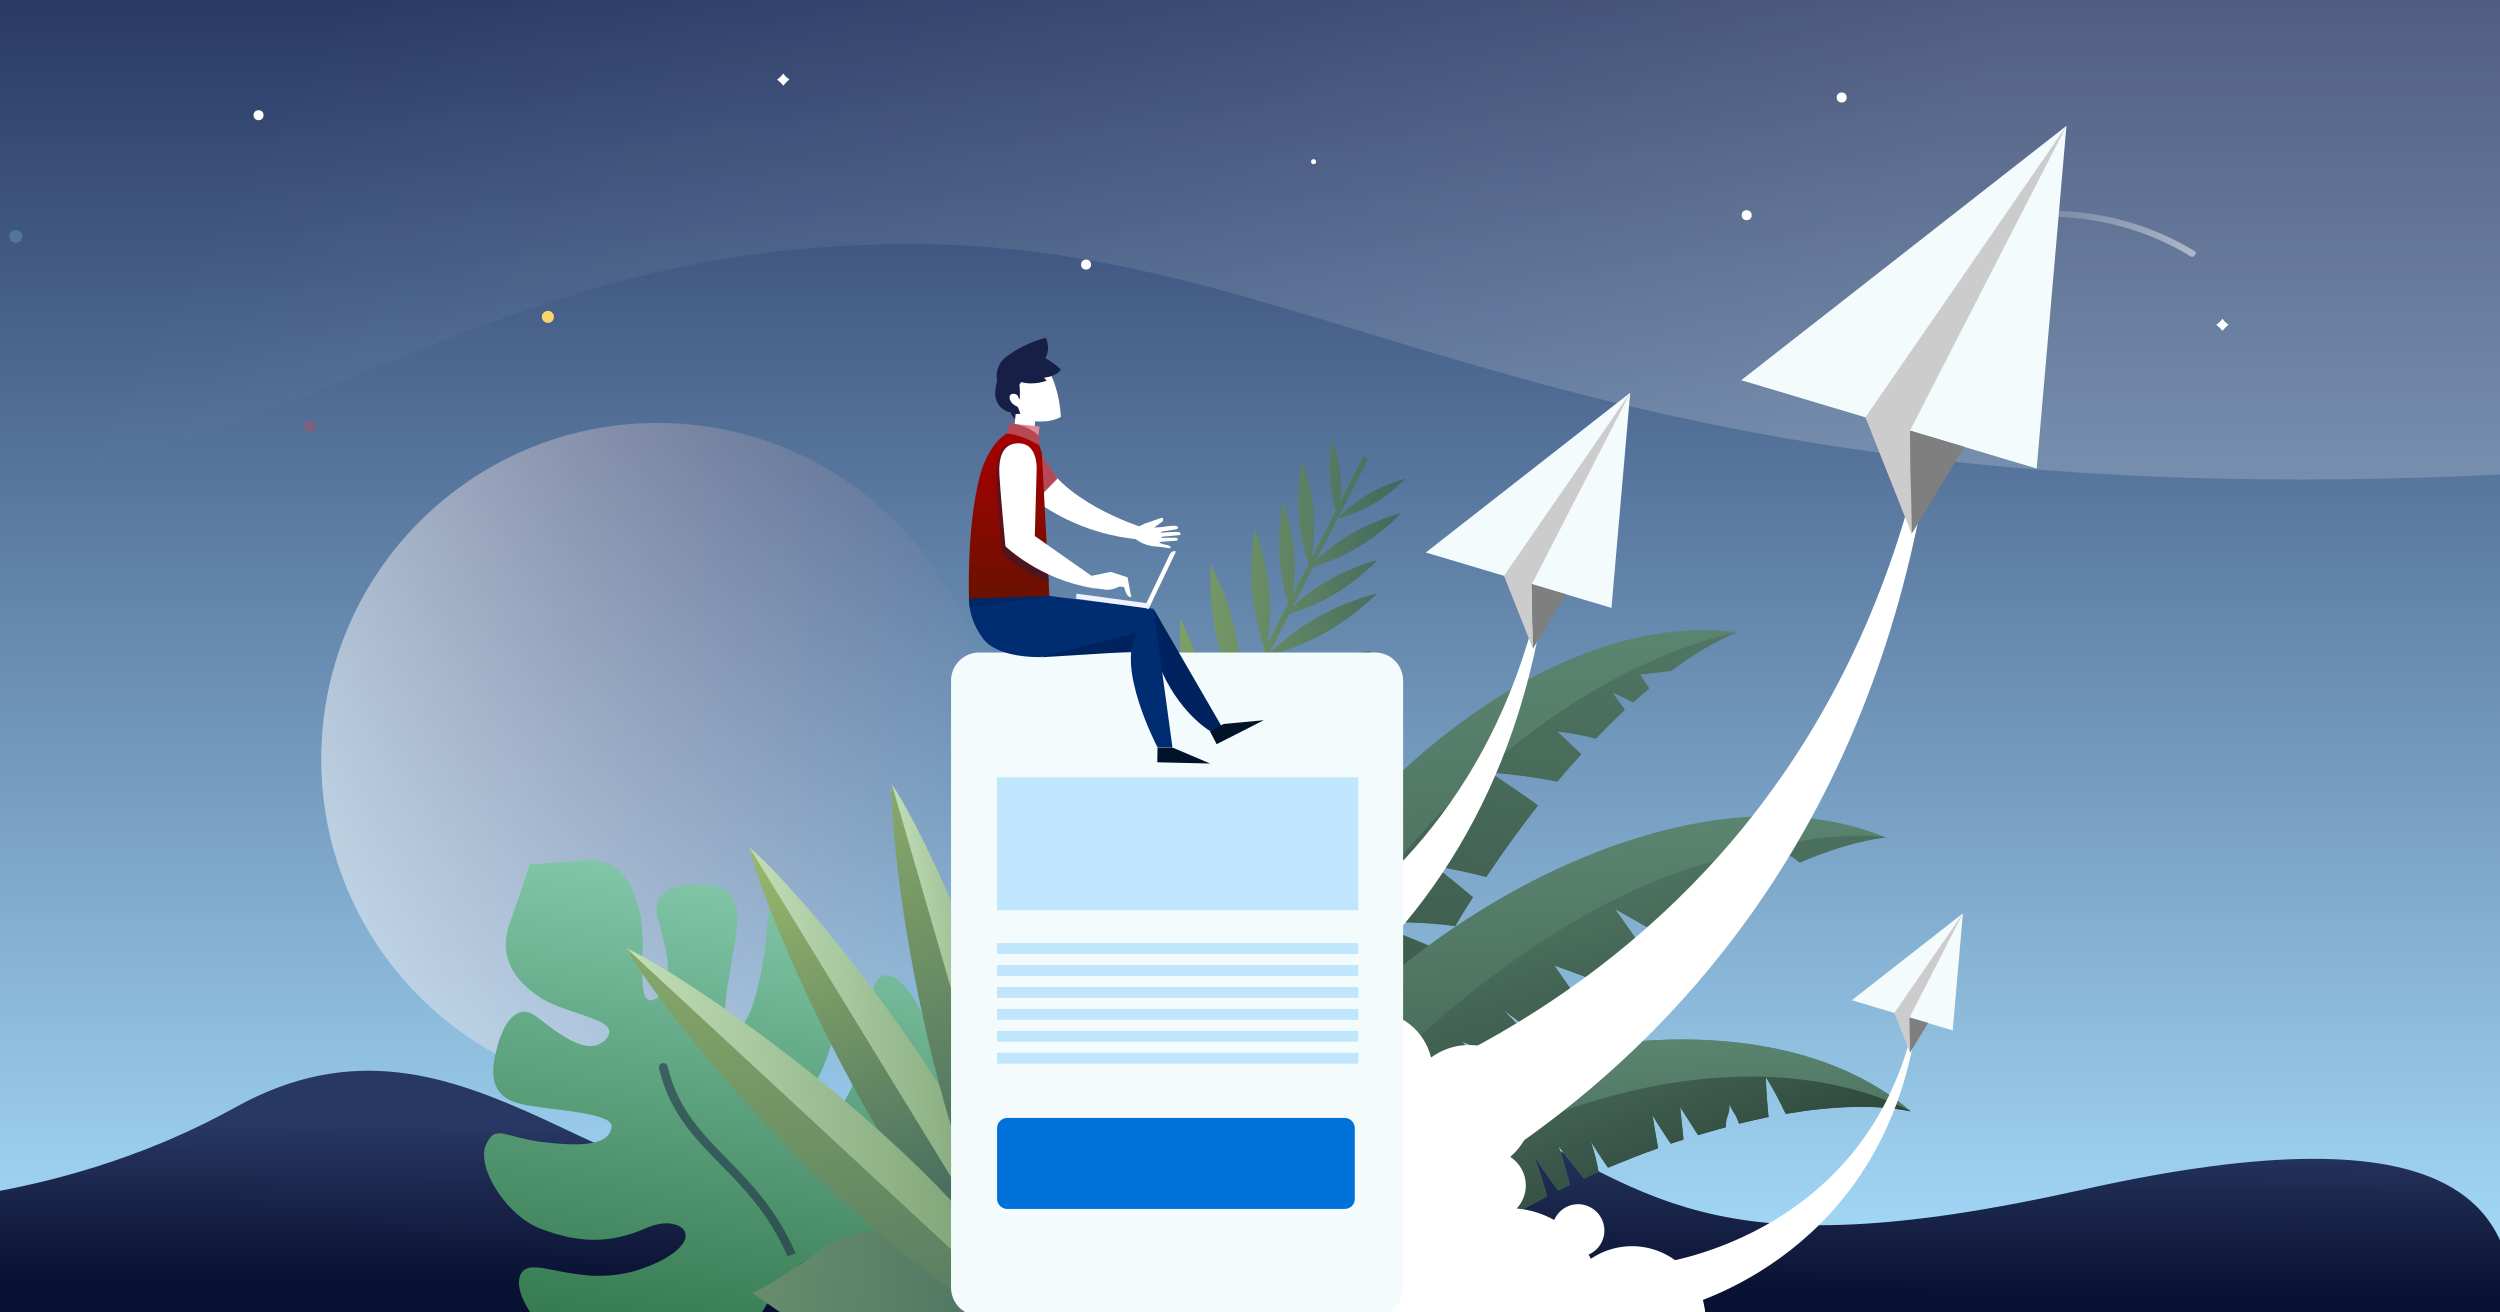 <?xml version="1.0" encoding="utf-8"?>
<!-- Generator: Adobe Illustrator 22.0.1, SVG Export Plug-In . SVG Version: 6.00 Build 0)  -->
<svg version="1.0" id="Capa_1" xmlns="http://www.w3.org/2000/svg" xmlns:xlink="http://www.w3.org/1999/xlink" x="0px" y="0px"
	 viewBox="0 0 1200 630" style="enable-background:new 0 0 1200 630;" xml:space="preserve">
<rect x="0" y="0" width="1200" height="630" fill="#808080" stroke="none"/>
<style type="text/css">
	.st0{fill:url(#SVGID_1_);}
	.st1{opacity:0.53;fill:url(#SVGID_2_);}
	.st2{clip-path:url(#SVGID_4_);fill:url(#SVGID_5_);}
	.st3{clip-path:url(#SVGID_4_);fill:url(#SVGID_6_);}
	.st4{clip-path:url(#SVGID_4_);fill-rule:evenodd;clip-rule:evenodd;fill:url(#SVGID_7_);}
	.st5{clip-path:url(#SVGID_4_);}
	.st6{fill:none;stroke:#436268;stroke-miterlimit:10;}
	.st7{fill:url(#SVGID_8_);}
	.st8{fill:url(#SVGID_9_);}
	.st9{fill:url(#SVGID_10_);}
	.st10{fill:url(#SVGID_11_);}
	.st11{fill:url(#SVGID_12_);}
	.st12{fill:url(#SVGID_13_);}
	.st13{fill:url(#SVGID_14_);}
	.st14{fill:url(#SVGID_15_);}
	.st15{fill:url(#SVGID_16_);}
	.st16{fill:url(#SVGID_17_);}
	.st17{fill:url(#SVGID_18_);}
	.st18{fill:url(#SVGID_19_);}
	.st19{opacity:0.5;fill:#171E40;}
	.st20{fill:url(#XMLID_2_);}
	.st21{fill:url(#XMLID_3_);}
	.st22{fill:url(#XMLID_4_);}
	.st23{fill:url(#XMLID_5_);}
	.st24{fill:url(#XMLID_6_);}
	.st25{fill:url(#XMLID_7_);}
	.st26{fill:url(#XMLID_8_);}
	.st27{fill:url(#XMLID_9_);}
	.st28{opacity:0.25;clip-path:url(#SVGID_4_);fill:#92D2E8;}
	.st29{clip-path:url(#SVGID_4_);fill:#FFFFFF;}
	.st30{opacity:0.47;clip-path:url(#SVGID_4_);}
	.st31{fill:url(#SVGID_20_);}
	.st32{opacity:0.37;clip-path:url(#SVGID_4_);fill:url(#SVGID_21_);}
	.st33{opacity:0.25;clip-path:url(#SVGID_4_);fill:#E74037;}
	.st34{clip-path:url(#SVGID_4_);fill:#FBD56B;}
	.st35{fill:#FFFFFF;}
	.st36{fill:#F3FBFD;}
	.st37{fill:#CCCCCC;}
	.st38{fill:#7F7F7F;}
	.st39{fill:#BFE6FC;}
	.st40{fill:#0071D8;}
	.st41{fill:#00225E;}
	.st42{fill:#002D71;}
	.st43{fill:#002663;}
	.st44{fill:#001329;}
	.st45{fill:#DEE7FF;}
	.st46{fill:#181F47;}
	.st47{fill:#B74957;}
	.st48{fill:url(#SVGID_22_);}
	.st49{fill:#E08C9A;}
	.st50{opacity:0.41;fill:#181F47;}
	.st51{fill:#F0F2FF;}
</style>
<g>
	<defs>
		<rect id="SVGID_3_" x="-2.7" y="-2.4" width="1205.5" height="634.9"/>
	</defs>
	<clipPath id="SVGID_1_">
		<use xlink:href="#SVGID_3_"  style="overflow:visible;"/>
	</clipPath>
	<linearGradient id="SVGID_2_" gradientUnits="userSpaceOnUse" x1="598.158" y1="632.5" x2="598.158" y2="-3.553">
		<stop  offset="0" style="stop-color:#AAE1FF"/>
		<stop  offset="1" style="stop-color:#283864"/>
	</linearGradient>
	<rect x="-15.5" y="-3.6" style="clip-path:url(#SVGID_1_);fill:url(#SVGID_2_);" width="1227.2" height="636.1"/>
	<linearGradient id="SVGID_4_" gradientUnits="userSpaceOnUse" x1="154.208" y1="364.433" x2="476.981" y2="364.433">
		<stop  offset="0" style="stop-color:#FFFFFF;stop-opacity:0.5"/>
		<stop  offset="1" style="stop-color:#F4A8A7;stop-opacity:0"/>
	</linearGradient>
	<circle style="clip-path:url(#SVGID_1_);fill:url(#SVGID_4_);" cx="315.6" cy="364.4" r="161.4"/>
	<linearGradient id="SVGID_5_" gradientUnits="userSpaceOnUse" x1="601.893" y1="619.785" x2="602.413" y2="541.362">
		<stop  offset="0" style="stop-color:#091132"/>
		<stop  offset="0.567" style="stop-color:#1A264B"/>
		<stop  offset="1" style="stop-color:#283864"/>
	</linearGradient>
	<path style="clip-path:url(#SVGID_1_);fill-rule:evenodd;clip-rule:evenodd;fill:url(#SVGID_5_);" d="M-2.7,572.1
		c35.9-6.6,76.2-18.7,115.7-40.6c112.6-62.4,182.9,63.1,300,44.7c117.1-18.4,206.9-87.9,293.3-46c86.4,41.9,110.7,81.6,293.5,40.8
		c182.9-40.8,207,10.6,207,61.4H-2.7V572.1z"/>
	<g style="clip-path:url(#SVGID_1_);">
		
			<linearGradient id="SVGID_6_" gradientUnits="userSpaceOnUse" x1="705.312" y1="628.8" x2="738.368" y2="76.493" gradientTransform="matrix(1 0 0 -1 0 861)">
			<stop  offset="0" style="stop-color:#64917B"/>
			<stop  offset="1" style="stop-color:#23382E"/>
		</linearGradient>
		<path style="fill:url(#SVGID_6_);" d="M649.4,566.6c-8.3-5.3-17-10.3-25.9-14.6c9.4,1,18.7,3,27.7,5.8
			c2.9-12.5,6.7-25.1,11.2-37.7c-5.8-3.5-11.7-7.1-17.4-10.6c-1.8-1-3.7-2.2-5.6-3c-2.2-0.3-2.1-0.8,0,0c8.8,1.3,17.6,2.8,26.4,4.5
			c2.4-6.3,5.1-12.5,7.8-18.6c-8.3-6.3-17-12.3-25.6-18.3c10.1,2.3,20,5.5,29.8,9.1c4.3-9,9-18,13.8-26.8
			c-11.5-5.2-23.2-9.8-35-13.8c13.9-0.3,28.2-0.2,41.9,1.8c2.7-4.7,5.6-9.3,8.5-13.8c-6.1-5.2-12.3-10.3-18.7-15.1
			c8.5,1.3,16.8,3.2,25.1,5.3c8-12,16.3-23.4,24.8-34.3c-7.5-5.5-15.2-10.6-22.9-15.8c10.9,0.7,21.6,2.2,32.2,4.3
			c3.8-4.5,7.7-9,11.5-13.1c-3.8-3.7-7.8-7.3-11.7-11c6.2,0.7,12.6,1.8,18.7,3.5c4.6-4.8,9.3-9.5,13.9-13.8c-1.9-2.8-4-5.5-5.9-8.3
			c3.4,1.3,6.7,3,9.9,4.7c2.6-2.3,5.1-4.5,7.7-6.7c-1.4-2.2-3-4.5-4.5-6.7l15-1.7c10.9-8.1,21.6-14.5,31.4-18.5
			c-84.2-10.5-179.2,66-231.2,154.3c-0.5,3.5-1,6.8-1.3,10.5c-6.4,64,1.8,110.9,18.2,148.6l29,23.6
			C643.5,617.8,644.3,592.7,649.4,566.6z"/>
		
			<linearGradient id="SVGID_7_" gradientUnits="userSpaceOnUse" x1="793.41" y1="777.369" x2="641.106" y2="113.52" gradientTransform="matrix(1 0 0 -1 0 861)">
			<stop  offset="0" style="stop-color:#64917B"/>
			<stop  offset="1" style="stop-color:#23382E"/>
		</linearGradient>
		<path style="fill:url(#SVGID_7_);" d="M600.3,531.9c-0.2,0.3-0.3,0.7-0.5,1.2c2.2,32.9,9.3,60.4,19.5,84.1l29,23.6
			c-4.8-22.8-4-47.9,1.1-74c-8.3-5.3-17-10.3-25.9-14.6c9.4,1,18.7,3,27.7,5.8c2.9-12.5,6.7-25.1,11.2-37.7
			c-5.8-3.5-11.7-7.1-17.4-10.6c-1.8-1-3.7-2.2-5.6-3c-2.2-0.3-2.1-0.8,0,0c8.8,1.3,17.6,2.8,26.4,4.5c2.4-6.3,5.1-12.5,7.8-18.6
			c-8.3-6.3-17-12.3-25.6-18.3c10.1,2.3,20,5.5,29.8,9.1c4.3-9,9-18,13.8-26.8c-11.5-5.2-23.2-9.8-35-13.8
			c13.9-0.3,28.2-0.2,41.9,1.8c2.7-4.7,5.6-9.3,8.5-13.8c-6.1-5.2-12.3-10.3-18.7-15.1c8.5,1.3,16.8,3.2,25.1,5.3
			c8-12,16.3-23.4,24.8-34.3c-7.5-5.5-15.2-10.6-22.9-15.8c10.9,0.7,21.6,2.2,32.2,4.3c3.8-4.5,7.7-9,11.5-13.1
			c-3.8-3.7-7.8-7.3-11.7-11c6.2,0.7,12.6,1.8,18.7,3.5c4.6-4.8,9.3-9.5,13.9-13.8c-1.9-2.8-4-5.5-5.9-8.3c3.4,1.3,6.7,3,9.9,4.7
			c2.6-2.3,5.1-4.5,7.7-6.7c-1.4-2.2-3-4.5-4.5-6.7l15-1.7c10.9-8.1,21.6-14.5,31.4-18.5C833.7,303.6,687.8,327.4,600.3,531.9z"/>
		
			<linearGradient id="SVGID_8_" gradientUnits="userSpaceOnUse" x1="745.105" y1="518.119" x2="768.595" y2="125.649" gradientTransform="matrix(1 0 0 -1 0 861)">
			<stop  offset="0" style="stop-color:#64917B"/>
			<stop  offset="1" style="stop-color:#23382E"/>
		</linearGradient>
		<path class="st7" d="M619.8,610.2c11.2,4,22.4,7.8,33.8,11.3c3-4,5.9-8.3,7.8-12.6c0.5-1,1-2.2,1.6-3.2
			c-8.6-7.1-17.4-14-26.4-20.8c10.4,3.3,20.6,7.5,30.6,12.3c3.5-6.8,7.5-13.6,11.7-20.3c-5-5-10.1-9.8-15.2-14.5
			c6.4,2.8,12.8,5.5,19.2,8.3c6.7-10.1,13.9-20.1,21.8-29.8c-7.5-7.8-15.4-15.3-23.4-22.4c10.6,3.8,21.1,8.1,31.4,12.8
			c2.7-3.2,5.4-6.3,8.3-9.5c-6.4-7.3-13-14.6-19.4-21.9c9.4,3.8,18.7,8.1,28,12.6c2.9-3.2,5.9-6.2,9-9.1
			c-5.4-6.5-11.2-12.8-17.1-18.6c6.9,5,13.8,10.1,20.2,15.6c5.9-5.8,12-11.5,18.2-17c-4.6-6.7-9.3-13.3-13.9-20
			c8.6,3.2,17.3,6.3,25.9,9.6c6.2-5.2,12.5-10.1,18.7-14.8c-5.1-7.3-10.4-14.6-15.5-21.9c8.5,4.8,17.1,9.6,25.6,14.6
			c7-5,13.9-9.6,21-14c-1.4-3.3-2.9-6.7-4.5-10c3,2.3,6.1,4.7,9.1,7c4.5-2.7,9-5.3,13.3-7.8c-1.9-5.2-3.8-10.3-5.9-15.5
			c4.2,4,8.3,8,12.5,12c2.4-1.2,4.6-2.5,7-3.5c-2.1-6,2.9-5.2,1-11.3c5.8,4.2,4.3,1.7,9.8,6.3c15-6.5,29-10.6,41.3-12.1
			c-97-39.9-242.3,42.9-304.5,140.3c3.7,37.1,13.6,66.8,27.4,92.4c2.9,5.5,10.7,1.8,18.6-5.5C637.9,622.5,628.9,616.2,619.8,610.2z"
			/>
		
			<linearGradient id="SVGID_9_" gradientUnits="userSpaceOnUse" x1="756.304" y1="393.508" x2="770.961" y2="148.612" gradientTransform="matrix(1 0 0 -1 0 861)">
			<stop  offset="0" style="stop-color:#64917B"/>
			<stop  offset="1" style="stop-color:#23382E"/>
		</linearGradient>
		<path class="st8" d="M605.7,574.9c7,31.1,18.9,56.5,33.6,79.1c5-6.3,10.4-12.3,16.3-18.3c-5.1-5.3-10.1-10.5-15.2-15.8
			c7.8,2.5,15.8,5.2,23.7,7.6c4.2-3.8,8.5-7.5,12.8-11.1c-5.4-6.7-11-13.3-16.5-20c7.2,5.3,14.4,10.5,21.8,15.8
			c7-5.5,14.6-10.8,22.2-15.8c-3.2-6.7-6.2-13.3-9.4-20.1c5.4,5.2,10.4,10.6,15,16.5c10.6-6.7,21.4-12.8,32.6-18.6
			c-1.9-6.7-4-13.1-6.4-19.6c3.8,5.8,7.7,11.3,11.8,16.8c1.9-1,3.7-1.8,5.6-2.7c-1.8-6.3-3.5-12.5-5.6-18.6
			c4.2,5.2,8.2,10.3,12.3,15.5c2.2-1,4.6-2.2,6.9-3.2c-0.8-5-2.1-9.8-3.7-14.6c2.7,4.2,5.4,8.5,8.3,12.6c8-3.3,16-6.5,24-9.3
			c-1-5.3-1.8-10.6-2.7-16c2.7,4.7,5.8,9.3,8.8,13.8c2.1-0.7,4-1.3,6.1-2c-0.5-5.2-1.1-10.5-1.6-15.6c2.9,4.5,5.8,9,8.6,13.5
			c4.5-1.3,9-2.7,13.3-3.8c0-5.8,0.2-11.6,0.2-17.5c2.2,5.2,4.3,10.5,6.2,15.8c4.8-1.2,9.4-2.2,14.1-3.2c-0.6-6.3-1.1-12.8-1.3-19.3
			c3.5,5.7,6.7,11.6,9.6,17.8c23.2-4,44-4.5,60-1.2C840.8,468.4,683,502.9,605.7,574.9z"/>
		<g>
			
				<linearGradient id="SVGID_10_" gradientUnits="userSpaceOnUse" x1="681.78" y1="510.503" x2="753.536" y2="245.906" gradientTransform="matrix(1 0 0 -1 0 861)">
				<stop  offset="0" style="stop-color:#64917B"/>
				<stop  offset="1" style="stop-color:#23382E"/>
			</linearGradient>
			<path class="st9" d="M628,634.8c2.9,5.5,10.7,1.8,18.6-5.5c-8.6-6.7-17.6-13.1-26.7-19.1c11.2,4,22.4,7.8,33.8,11.3
				c3-4,5.9-8.3,7.8-12.6c0.5-1,1-2.2,1.6-3.2c-8.6-7.1-17.4-14-26.4-20.8c10.4,3.3,20.6,7.5,30.6,12.3c3.5-6.8,7.5-13.6,11.7-20.3
				c-5-5-10.1-9.8-15.2-14.5c6.4,2.8,12.8,5.5,19.2,8.3c6.7-10.1,13.9-20.1,21.8-29.8c-7.5-7.8-15.4-15.3-23.4-22.4
				c10.6,3.8,21.1,8.1,31.4,12.8c2.7-3.2,5.4-6.3,8.3-9.5c-6.4-7.3-13-14.6-19.4-21.9c9.4,3.8,18.7,8.1,28,12.6
				c2.9-3.2,5.9-6.2,9-9.1c-5.4-6.5-11.2-12.8-17.1-18.6c6.9,5,13.8,10.1,20.2,15.6c5.9-5.8,12-11.5,18.2-17
				c-4.6-6.7-9.3-13.3-13.9-20c8.6,3.2,17.3,6.3,25.9,9.6c6.2-5.2,12.5-10.1,18.7-14.8c-5.1-7.3-10.4-14.6-15.5-21.9
				c8.5,4.8,17.1,9.6,25.6,14.6c7-5,13.9-9.6,21-14c-1.4-3.3-2.9-6.7-4.5-10c3,2.3,6.1,4.7,9.1,7c4.5-2.7,9-5.3,13.3-7.8
				c-1.9-5.2-3.8-10.3-5.9-15.3c-63.2,11.8-153,70.2-226.8,168.8C611.9,600.2,619.1,618.3,628,634.8z"/>
			
				<linearGradient id="SVGID_11_" gradientUnits="userSpaceOnUse" x1="842.86" y1="552.744" x2="913.448" y2="292.449" gradientTransform="matrix(1 0 0 -1 0 861)">
				<stop  offset="0" style="stop-color:#64917B"/>
				<stop  offset="1" style="stop-color:#23382E"/>
			</linearGradient>
			<path class="st10" d="M833.7,410.7c4.2,4,8.3,7.8,12.3,11.8c2.4-1.2,4.6-2.5,7-3.5c-2.1-6,2.9-5.2,1-11.3
				c5.8,4.2,4.3,1.7,9.8,6.3c15-6.5,29-10.6,41.3-12.1C905.1,401.8,878.4,397.4,833.7,410.7z"/>
		</g>
		
			<linearGradient id="SVGID_12_" gradientUnits="userSpaceOnUse" x1="756.304" y1="393.508" x2="770.961" y2="148.612" gradientTransform="matrix(1 0 0 -1 0 861)">
			<stop  offset="0" style="stop-color:#64917B"/>
			<stop  offset="1" style="stop-color:#23382E"/>
		</linearGradient>
		<path class="st11" d="M605.7,574.9c7,31.1,18.9,56.5,33.6,79.1c5-6.3,10.4-12.3,16.3-18.3c-5.1-5.3-10.1-10.5-15.2-15.8
			c7.8,2.5,15.8,5.2,23.7,7.6c4.2-3.8,8.5-7.5,12.8-11.1c-5.4-6.7-11-13.3-16.5-20c7.2,5.3,14.4,10.5,21.8,15.8
			c7-5.5,14.6-10.8,22.2-15.8c-3.2-6.7-6.2-13.3-9.4-20.1c5.4,5.2,10.4,10.6,15,16.5c10.6-6.7,21.4-12.8,32.6-18.6
			c-1.9-6.7-4-13.1-6.4-19.6c3.8,5.8,7.7,11.3,11.8,16.8c1.9-1,3.7-1.8,5.6-2.7c-1.8-6.3-3.5-12.5-5.6-18.6
			c4.2,5.2,8.2,10.3,12.3,15.5c2.2-1,4.6-2.2,6.9-3.2c-0.8-5-2.1-9.8-3.7-14.6c2.7,4.2,5.4,8.5,8.3,12.6c8-3.3,16-6.5,24-9.3
			c-1-5.3-1.8-10.6-2.7-16c2.7,4.7,5.8,9.3,8.8,13.8c2.1-0.7,4-1.3,6.1-2c-0.5-5.2-1.1-10.5-1.6-15.6c2.9,4.5,5.8,9,8.6,13.5
			c4.5-1.3,9-2.7,13.3-3.8c0-5.8,0.2-11.6,0.2-17.5c2.2,5.2,4.3,10.5,6.2,15.8c4.8-1.2,9.4-2.2,14.1-3.2c-0.6-6.3-1.1-12.8-1.3-19.3
			c3.5,5.7,6.7,11.6,9.6,17.8c23.2-4,44-4.5,60-1.2C840.8,468.4,683,502.9,605.7,574.9z"/>
		
			<linearGradient id="SVGID_13_" gradientUnits="userSpaceOnUse" x1="708.092" y1="437.461" x2="787.772" y2="236.851" gradientTransform="matrix(1 0 0 -1 0 861)">
			<stop  offset="0" style="stop-color:#64917B"/>
			<stop  offset="1" style="stop-color:#23382E"/>
		</linearGradient>
		<path class="st12" d="M616.4,609.9c6.4,16.1,14.1,30.8,23,44.2c5-6.3,10.4-12.3,16.3-18.3c-5.1-5.3-10.1-10.5-15.2-15.8
			c7.8,2.5,15.8,5.2,23.7,7.6c4.2-3.8,8.5-7.5,12.8-11.1c-5.4-6.7-11-13.3-16.5-20c7.2,5.3,17,4.3,21.8,15.8
			c7-5.5,14.6-10.8,22.2-15.8c-3.2-6.7-6.2-13.3-9.4-20.1c5.4,5.2,10.4,10.6,15,16.5c10.6-6.7,21.4-12.8,32.6-18.6
			c-1.9-6.7-4-13.1-6.4-19.6c3.8,5.8,7.7,11.3,11.8,16.8c1.9-1,3.7-1.8,5.6-2.7c-1.8-6.3-3.5-12.5-5.6-18.6
			c4.2,5.2,8.2,10.3,12.3,15.5c2.2-1,4.6-2.2,6.9-3.2c-0.8-5-2.1-9.8-3.7-14.6c2.7,4.2,5.4,8.5,8.3,12.6c8-3.3,16-6.5,24-9.3
			c-1-5.3-1.8-10.6-2.7-16c2.7,4.7,5.8,9.3,8.8,13.8c2.1-0.7,4-1.3,6.1-2c-0.5-5.2-1.1-10.5-1.6-15.6c2.9,4.5,5.8,9,8.6,13.5
			c4.5-1.3,9-2.7,13.3-3.8c0-5.8,1.8-5,1.8-10.8c2.2,5.2,2.7,3.8,4.6,9.1c4.8-1.2,9.4-2.2,14.1-3.2c-0.6-6.3-1.1-12.8-1.3-19.3
			c3.5,5.7,6.7,11.6,9.6,17.8c23.2-4,44-4.5,60-1.2C917,534,804.8,462.9,616.4,609.9z"/>
	</g>
	<g style="clip-path:url(#SVGID_1_);">
		<linearGradient id="SVGID_14_" gradientUnits="userSpaceOnUse" x1="496.692" y1="369.849" x2="674.48" y2="369.849">
			<stop  offset="0" style="stop-color:#A6C46D"/>
			<stop  offset="1" style="stop-color:#40675E"/>
		</linearGradient>
		<path class="st13" d="M659.4,241.7c9-5.3,15.1-11.9,15.1-11.9s-8.7,2.1-17.7,7.4c-7.3,4.3-12.6,9.4-14.4,11.2c0-0.1,0-0.2,0.1-0.3
			l13.8-27c0.3-0.6,0.1-1.4-0.6-1.7c-0.6-0.3-1.4-0.1-1.7,0.6l-10.6,20.6c0.3-3.1,0.4-6.9,0.1-11c-0.7-10.5-3.9-18.8-3.9-18.8
			s-2,8.7-1.2,19.2c0.4,6.3,1.8,11.8,2.8,15.2l-11.5,22.4c0.7-4.8,1.4-12.4,0.8-21c-1-14.3-5.4-25.6-5.4-25.6s-2.7,11.8-1.7,26.1
			c0.8,10.7,3.4,19.7,4.7,23.6l-7.3,14.2c0.5-4.7,0.9-11.2,0.4-18.2c-1-14.3-5.4-25.6-5.4-25.6s-2.7,11.8-1.7,26.1
			c0.7,9.7,2.9,18,4.3,22.3l-9.9,19.4c0.7-5.4,1.6-15,0.7-25.8c-1.5-16.6-6.8-29.7-6.8-29.7s-2.9,13.8-1.4,30.4
			c1.2,12.9,4.6,23.7,6.1,27.9l-11.3,22c0.1-5.5,0-17.4-2.9-30.7c-4-18.2-11.7-31.9-11.7-31.9s-1.3,15.7,2.7,33.9
			c3.2,14.7,8.9,26.5,11,30.5L581,362.7c0.1-2.1,0.9-16.8-2.7-33.6c-4-18.2-11.7-31.9-11.7-31.9s-1.3,15.7,2.7,33.9
			c3.8,17.2,10.9,30.5,11.7,31.8l-6.5,12.8c-1.3-5.1-4.7-16.4-11.1-28.1c-8.7-15.9-19.7-26.7-19.7-26.7s3.1,15.1,11.8,31
			c6.8,12.5,15.1,21.8,18.3,25.2l-11.6,22.6c-1.5-5.8-5.5-19.7-13.4-34.2c-10.4-19-23.6-31.9-23.6-31.9s3.7,18,14.1,37.1
			c8.4,15.3,18.5,26.6,22.2,30.5l-0.4,0.8c-0.2,0.1-0.4,0.2-0.4,0.2s0.1,0,0.3,0.1l-13.7,26.8c-0.9-4-5.4-21.9-15.6-40.6
			c-11.6-21.3-26.4-35.7-26.4-35.7s4.2,20.2,15.8,41.5c10.5,19.2,23.5,32.8,26,35.3l-50,97.7c-0.3,0.6-0.1,1.4,0.6,1.7
			c0.2,0.1,0.4,0.1,0.6,0.1c0.5,0,0.9-0.3,1.1-0.7l19.6-38.3c6,1,31,4.8,60.2,1.7c33.5-3.5,59.8-14.7,59.8-14.7s-28.1-5.5-61.6-1.9
			c-28.3,3-51.5,11.4-58,13.9l16-31.3c5.4,0.9,25.2,3.7,48.2,1.3c27-2.8,48.2-11.8,48.2-11.8s-22.6-4.4-49.6-1.6
			c-22.2,2.3-40.4,8.8-46.3,11.1l13.3-26c5.8,0.9,22.7,3.1,42.2,1c24.2-2.5,43.1-10.6,43.1-10.6s-20.2-3.9-44.4-1.4
			c-18.6,2-34,7.1-40.2,9.5l13.7-26.7c5.9,0.9,20.3,2.5,36.7,0.8c21.6-2.3,38.5-9.5,38.5-9.5s-18.1-3.5-39.6-1.2
			c-15.4,1.6-28.4,5.7-34.6,8l11.2-21.9c4.9,0.7,17,2.1,30.8,0.7c18-1.9,32.2-7.9,32.2-7.9s-15.1-2.9-33.1-1
			c-12.9,1.4-23.9,4.8-29,6.7l6.4-12.5c1.7-0.2,16.6-1.9,32.8-8.5c17.2-7,29.4-17,29.4-17s-15.7,1.4-32.9,8.5
			c-15.7,6.4-27.3,15.3-29.2,16.8l13.7-26.8c3.6-0.4,17.2-2.4,32-8.4c17.2-7,29.4-17,29.4-17s-15.7,1.4-32.9,8.5
			c-13.7,5.6-24.2,13.1-28,15.9l11.4-22.2c2.5-0.6,14.9-3.8,27.8-11.2c14.5-8.2,24.2-18.5,24.2-18.5s-13.8,3.1-28.3,11.3
			c-12,6.8-20.7,15-23.4,17.6l9.8-19.2c4-1.2,12.8-4.2,21.8-9.5c12.3-7.3,20.5-16.3,20.5-16.3s-11.8,2.9-24.2,10.1
			c-7.2,4.2-12.9,9-16.5,12.3l9.8-19.1c4.1-1.2,12.8-4.2,21.7-9.5c12.3-7.3,20.5-16.3,20.5-16.3s-11.8,2.9-24.2,10.1
			c-7.1,4.2-12.8,8.9-16.4,12.2l10-19.6C643.4,248.7,651.2,246.6,659.4,241.7z M642.3,248.6C642.2,248.6,642.2,248.6,642.3,248.6
			L642.3,248.6C642.3,248.5,642.3,248.6,642.3,248.6z"/>
		<linearGradient id="SVGID_15_" gradientUnits="userSpaceOnUse" x1="456.646" y1="434.302" x2="515.196" y2="434.302">
			<stop  offset="0" style="stop-color:#A6C46D"/>
			<stop  offset="1" style="stop-color:#40675E"/>
		</linearGradient>
		<path class="st14" d="M515.2,487.9c0,0-5.8-28-21.9-57.6c-16.2-29.6-36.6-49.6-36.6-49.6s5.8,28,21.9,57.6
			C494.8,467.9,515.2,487.9,515.2,487.9z"/>
		<linearGradient id="SVGID_16_" gradientUnits="userSpaceOnUse" x1="485.215" y1="412.831" x2="532.412" y2="412.831">
			<stop  offset="0" style="stop-color:#A6C46D"/>
			<stop  offset="1" style="stop-color:#40675E"/>
		</linearGradient>
		<path class="st15" d="M532.4,456c0,0-4.7-22.6-17.7-46.4c-13-23.8-29.5-40-29.5-40s4.7,22.6,17.7,46.4
			C515.9,439.9,532.4,456,532.4,456z"/>
	</g>
	<g style="clip-path:url(#SVGID_1_);">
		
			<linearGradient id="SVGID_17_" gradientUnits="userSpaceOnUse" x1="1133.182" y1="18.65" x2="1383.755" y2="18.65" gradientTransform="matrix(0.151 -0.989 0.989 0.151 133.124 1789.924)">
			<stop  offset="0" style="stop-color:#2B7044"/>
			<stop  offset="1" style="stop-color:#81C6A8"/>
		</linearGradient>
		<path class="st16" d="M337.7,424.5c-0.7,0-1.5-0.1-2.2-0.1c-0.5,0-1,0-1.5,0c-0.1,0-0.3,0-0.4,0c-0.4,0-0.8,0-1.2,0.1
			c-0.1,0-0.2,0-0.2,0c-0.5,0-0.9,0.1-1.4,0.1c-0.1,0-0.2,0-0.3,0c-0.4,0-0.8,0.1-1.1,0.1c-0.1,0-0.2,0-0.3,0
			c-0.5,0.1-0.9,0.1-1.3,0.2c-0.1,0-0.2,0-0.2,0c-0.4,0.1-0.7,0.2-1.1,0.2c-0.1,0-0.2,0-0.3,0.1c-0.4,0.1-0.8,0.2-1.2,0.3
			c0,0,0,0-0.1,0c-0.4,0.1-0.8,0.2-1.1,0.4c-0.1,0-0.2,0.1-0.3,0.1c-0.4,0.1-0.7,0.3-1,0.4c0,0-0.1,0-0.1,0
			c-0.4,0.2-0.7,0.3-1.1,0.5c-0.1,0-0.2,0.1-0.2,0.1c-0.3,0.2-0.6,0.3-0.8,0.5c-0.1,0-0.1,0.1-0.2,0.1c-0.3,0.2-0.6,0.4-0.9,0.7
			c-0.1,0-0.1,0.1-0.2,0.1c-0.2,0.2-0.5,0.4-0.7,0.6c-0.1,0.1-0.1,0.1-0.2,0.2c-0.3,0.3-0.5,0.5-0.7,0.8c0,0,0,0.1-0.1,0.1
			c-0.2,0.2-0.4,0.5-0.6,0.8c0,0.1-0.1,0.1-0.1,0.2c-0.2,0.3-0.4,0.6-0.5,0.9c0,0,0,0,0,0c0,0,0,0,0,0c-1,2.2-1.2,5-0.4,8.4
			c2.7,10.2,8,27,2.8,35.4c0,0,0,0,0,0c-0.2,0.3-0.4,0.7-0.7,1c0,0.1-0.1,0.1-0.1,0.2c-0.2,0.3-0.4,0.5-0.7,0.7
			c-0.1,0.1-0.2,0.2-0.2,0.2c-0.2,0.2-0.5,0.4-0.7,0.6c-0.1,0.1-0.2,0.1-0.3,0.2c-0.3,0.2-0.7,0.5-1.1,0.7c-1,0.5-1.9,0.8-2.6,0.7
			c-5.1-0.2-3.5-13.7-3.6-27.3c-0.1-5.2-0.4-10.3-1.4-14.8c-4-17.9-12.4-26.2-26.3-25c-1.3,0.1-2.6,0.2-3.9,0.3
			c-6.3,0.5-12.1,0.9-16.2,1.2c-0.3,0-0.5,0-0.8,0.1c-0.5,0-1,0.1-1.5,0.1c-2.5,0.2-4,0.2-4,0.2s-0.5,1.6-1.4,4.2
			c-0.2,0.5-0.3,1-0.5,1.5c-0.2,0.5-0.4,1.1-0.6,1.7c-1.8,5.2-4.3,12.5-7,20.2c-1,2.7-1.6,5.3-1.9,7.8c-0.5,4.2,0,8.1,1.4,11.8
			c2.2,5.9,6.9,11.2,13.8,16c14,9.7,41,10.6,32.8,20.6c-0.3,0.3-0.6,0.7-0.9,0.9c-0.1,0.1-0.2,0.2-0.3,0.2c-0.2,0.2-0.4,0.4-0.7,0.5
			c-0.1,0.1-0.2,0.1-0.3,0.2c-0.2,0.2-0.5,0.3-0.7,0.4c-0.1,0.1-0.2,0.1-0.3,0.2c-0.3,0.1-0.6,0.3-0.9,0.4c-0.1,0-0.1,0-0.2,0.1
			c-1.1,0.4-2.3,0.5-3.6,0.5c0,0,0,0,0,0c-0.4,0-0.8,0-1.3-0.1c-8.1-1-17.9-9.2-24.4-14.1c-1.5-1.1-3-1.8-4.3-2.1c0,0,0,0,0,0
			c0,0,0,0,0,0c-0.7-0.1-1.3-0.2-1.9-0.2c0,0,0,0,0,0c-0.2,0-0.4,0-0.6,0.1c0,0-0.1,0-0.1,0c-0.2,0-0.4,0.1-0.5,0.1c0,0-0.1,0-0.1,0
			c-0.2,0-0.4,0.1-0.5,0.2c0,0,0,0,0,0c-0.6,0.2-1.2,0.5-1.7,0.8c0,0,0,0,0,0c-0.2,0.1-0.3,0.2-0.5,0.3c0,0-0.1,0.1-0.1,0.1
			c-0.2,0.1-0.3,0.2-0.5,0.3c0,0-0.1,0.1-0.1,0.1c-0.1,0.1-0.3,0.2-0.4,0.4c0,0-0.1,0.1-0.1,0.1c-0.5,0.4-1,0.9-1.4,1.5
			c0,0-0.1,0.1-0.1,0.1c-0.1,0.2-0.2,0.3-0.4,0.5c-0.1,0.1-0.1,0.1-0.2,0.2c-0.1,0.2-0.2,0.3-0.3,0.5c-0.1,0.1-0.1,0.2-0.2,0.3
			c-0.1,0.2-0.2,0.3-0.3,0.5c-0.1,0.1-0.1,0.2-0.2,0.3c-0.1,0.2-0.2,0.3-0.3,0.5c0,0.1-0.1,0.1-0.1,0.2c-0.2,0.4-0.4,0.7-0.6,1.1
			c-0.1,0.1-0.1,0.3-0.2,0.4c-0.1,0.2-0.2,0.3-0.2,0.5c-0.1,0.1-0.1,0.3-0.2,0.4c-0.1,0.2-0.2,0.3-0.2,0.5c-0.1,0.2-0.2,0.3-0.2,0.5
			c-0.1,0.2-0.1,0.3-0.2,0.5c-0.1,0.2-0.2,0.4-0.2,0.6c-0.1,0.1-0.1,0.3-0.2,0.4c-0.1,0.3-0.3,0.6-0.4,0.9c0,0.1-0.1,0.2-0.1,0.3
			c-0.1,0.3-0.2,0.5-0.3,0.8c0,0.1-0.1,0.3-0.1,0.4c-0.1,0.2-0.2,0.4-0.2,0.7c0,0.1-0.1,0.3-0.1,0.4c-0.1,0.2-0.2,0.5-0.2,0.7
			c0,0.1-0.1,0.3-0.1,0.4c-0.1,0.3-0.2,0.5-0.2,0.8c0,0.1-0.1,0.2-0.1,0.4c-0.1,0.4-0.2,0.8-0.3,1.1c-1.8,6.6-2,12.2-0.3,16.5
			c1.8,4.3,5.5,7.3,11.4,8.7c0.4,0.1,0.8,0.2,1.3,0.3c0.1,0,0.2,0,0.3,0.1c0.4,0.1,0.7,0.1,1.1,0.2c0.1,0,0.2,0,0.3,0.1
			c0.4,0.1,0.9,0.2,1.3,0.2c0.1,0,0.1,0,0.2,0c0.5,0.1,1.1,0.2,1.6,0.3c0,0,0,0,0,0c0,0,0,0,0,0c6.9,1.1,16.2,2,23.8,3.3
			c0.2,0,0.4,0.1,0.6,0.1c2.2,0.4,4.2,0.8,6,1.3c0.1,0,0.3,0.1,0.4,0.1c0.9,0.3,1.8,0.5,2.6,0.8c0,0,0,0,0,0
			c0.8,0.3,1.5,0.6,2.1,0.9c0,0,0,0,0,0c0.6,0.3,1.1,0.6,1.5,1c0,0,0.1,0,0.1,0.1c0.4,0.3,0.6,0.7,0.8,1c0,0,0.1,0.1,0.1,0.1
			c0,0,0,0,0,0c0.2,0.4,0.2,0.8,0.2,1.3c-0.3,1.8-1,3.4-2.3,4.6c-3.6,3.4-11.5,4.6-25.2,3.3c-1.3-0.1-2.6-0.3-3.9-0.4
			c-0.6-0.1-1.2-0.1-1.7-0.2c-0.5-0.1-1.1-0.1-1.6-0.2c0,0,0,0,0,0c-8.7-1.3-13.8-3.2-17.2-3.8h0c0,0,0,0,0,0
			c-0.2,0-0.5-0.1-0.7-0.1c0,0,0,0,0,0c-0.2,0-0.4,0-0.6-0.1c0,0,0,0,0,0c-0.2,0-0.4,0-0.6,0c0,0,0,0-0.1,0c-0.2,0-0.3,0-0.5,0
			c0,0,0,0-0.1,0c-0.2,0-0.3,0-0.5,0.1c0,0,0,0-0.1,0c-0.2,0-0.3,0.1-0.5,0.1c0,0,0,0-0.1,0c-0.1,0-0.3,0.1-0.4,0.2c0,0,0,0-0.1,0
			c-0.1,0.1-0.3,0.1-0.4,0.2c0,0,0,0-0.1,0c-0.1,0.1-0.3,0.2-0.4,0.3c0,0,0,0-0.1,0c-0.1,0.1-0.3,0.2-0.4,0.4c0,0,0,0-0.1,0.1
			c-0.1,0.1-0.2,0.3-0.4,0.4c0,0,0,0-0.1,0.1c-0.1,0.1-0.2,0.3-0.3,0.4c0,0-0.1,0.1-0.1,0.1c-0.1,0.2-0.2,0.3-0.3,0.5
			c0,0-0.1,0.1-0.1,0.1c-0.1,0.2-0.2,0.4-0.3,0.5c0,0.1-0.1,0.1-0.1,0.2c-0.1,0.1-0.2,0.3-0.2,0.4c-0.2,0.4-0.4,0.8-0.7,1.3
			c-2.6,5.5,0.2,14.9,6,23.3c5.1,7.5,12.5,14.3,20.5,17.2c0.9,0.3,1.8,0.7,2.8,1c0.3,0.1,0.5,0.2,0.8,0.3c0.8,0.3,1.6,0.5,2.4,0.8
			c0.4,0.1,0.7,0.2,1.1,0.3c0.5,0.2,1.1,0.3,1.6,0.4c0.5,0.1,0.9,0.2,1.4,0.4c0.4,0.1,0.7,0.2,1.1,0.3c0.9,0.2,1.7,0.4,2.6,0.6
			c0.3,0.1,0.5,0.1,0.8,0.1c0.6,0.1,1.1,0.2,1.7,0.3c0,0,0,0,0,0c0,0,0,0,0,0c10.9,1.7,21.7,0.5,34-4.9c5-2.2,9.6-2.7,13-2
			c-0.1,0-0.2,0-0.3,0c4.7,0.8,7.3,3.8,5.9,7.7c0,0,0,0,0,0c-0.2,0.5-0.4,0.9-0.7,1.4c0,0,0,0.1-0.1,0.1c-0.1,0.2-0.3,0.5-0.5,0.7
			c0,0,0,0,0,0c-0.2,0.2-0.4,0.5-0.6,0.7c0,0.1-0.1,0.1-0.1,0.2c-0.2,0.2-0.4,0.4-0.6,0.6c0,0-0.1,0.1-0.1,0.1
			c-0.2,0.2-0.5,0.5-0.7,0.7c-0.1,0.1-0.1,0.1-0.2,0.2c-0.2,0.2-0.4,0.4-0.7,0.6c-0.1,0.1-0.1,0.1-0.2,0.2c-0.3,0.2-0.6,0.5-0.9,0.7
			c-0.1,0.1-0.2,0.1-0.3,0.2c-0.3,0.2-0.5,0.4-0.8,0.6c-0.1,0.1-0.2,0.1-0.3,0.2c-0.4,0.2-0.7,0.5-1.1,0.7c-0.1,0.1-0.2,0.1-0.3,0.2
			c-0.3,0.2-0.7,0.4-1,0.6c-0.1,0.1-0.2,0.1-0.3,0.2c-0.4,0.2-0.9,0.5-1.3,0.7c-0.1,0-0.2,0.1-0.2,0.1c-0.4,0.2-0.8,0.4-1.2,0.6
			c-0.1,0.1-0.3,0.1-0.4,0.2c-0.5,0.2-1,0.5-1.6,0.7c-0.1,0-0.1,0.1-0.2,0.1c-0.5,0.2-1,0.5-1.6,0.7c-0.2,0.1-0.3,0.1-0.5,0.2
			c-0.6,0.3-1.2,0.5-1.8,0.7c-0.9,0.4-1.8,0.7-2.7,1c-0.3,0.1-0.6,0.2-0.9,0.3c-0.6,0.2-1.2,0.4-1.8,0.6c-0.3,0.1-0.7,0.2-1,0.3
			c-0.5,0.1-1.1,0.3-1.6,0.4c-0.3,0.1-0.7,0.2-1,0.2c-0.5,0.1-1.1,0.2-1.6,0.3c-0.3,0.1-0.7,0.1-1,0.2c-0.5,0.1-1.1,0.2-1.6,0.3
			c-0.3,0-0.6,0.1-0.9,0.1c-0.6,0.1-1.2,0.2-1.8,0.2c-0.2,0-0.4,0.1-0.6,0.1c-0.8,0.1-1.6,0.1-2.4,0.2c-0.3,0-0.6,0-0.9,0
			c-0.5,0-1,0-1.5,0.1c-0.4,0-0.7,0-1.1,0c-0.4,0-0.8,0-1.2,0c-0.4,0-0.8,0-1.1,0c-0.4,0-0.8,0-1.1,0c-0.4,0-0.8,0-1.2-0.1
			c-0.3,0-0.7,0-1-0.1c-0.4,0-0.8-0.1-1.2-0.1c-0.3,0-0.5-0.1-0.8-0.1c-1.8-0.2-3.5-0.4-5.1-0.6c-6-0.9-11.2-2.2-15.4-2.8
			c0,0,0,0-0.1,0c-0.5-0.1-1-0.1-1.5-0.2c-0.1,0-0.3,0-0.4,0c-0.2,0-0.4,0-0.6,0c-0.3,0-0.6,0-0.9,0c-0.2,0-0.3,0-0.5,0
			c-0.2,0-0.4,0-0.6,0c-0.1,0-0.3,0-0.4,0c-0.3,0-0.6,0.1-0.8,0.1c-0.1,0-0.2,0-0.3,0.1c-0.2,0-0.4,0.1-0.6,0.2
			c-0.1,0-0.2,0-0.2,0.1c-0.3,0.1-0.5,0.2-0.7,0.3c-0.1,0-0.1,0.1-0.2,0.1c-0.2,0.1-0.4,0.2-0.6,0.4c0,0-0.1,0-0.1,0.1
			c-0.2,0.2-0.4,0.3-0.6,0.5c0,0-0.1,0.1-0.1,0.2c-0.2,0.2-0.4,0.4-0.5,0.7c-0.4,0.6-0.6,1.2-0.8,1.9c-2,7.2,5.1,20.2,19.9,33.6
			c6.4,5.7,14.2,11.5,23.3,16.9c0.7,0.4,1.4,0.8,2,1.1c0.2,0.1,0.3,0.2,0.5,0.3c1.4,0.7,2.7,1.3,4.1,1.9c0.1,0.1,0.3,0.1,0.4,0.2
			c1.4,0.6,2.7,1,4.1,1.4c0.1,0,0.2,0.1,0.3,0.1c1.4,0.4,2.8,0.7,4.1,1c0.1,0,0.1,0,0.2,0c25.2,4.5,45.4-16.9,54.8-34.8
			c11.3-21.4,18.7-26.2,18.7-26.2s6.3-6.5,27.9-12.2c16.9-4.5,39.4-18.2,45.1-43.6c0,0,0-0.1,0-0.1c0.3-1.5,0.6-3,0.8-4.5
			c0-0.1,0-0.2,0-0.3c0.2-1.5,0.3-3,0.4-4.6c0-0.1,0-0.3,0-0.4c0-0.8,0.1-1.5,0.1-2.3c0,0,0,0,0-0.1c0-0.8,0-1.6,0-2.4
			c0-0.2,0-0.4,0-0.5c0-0.8-0.1-1.6-0.1-2.4c0,0,0,0,0-0.1c-0.1-0.8-0.2-1.6-0.2-2.5c0-0.2,0-0.4-0.1-0.6c-0.1-0.8-0.2-1.7-0.4-2.5
			c-1.2-7.6-2.8-14.6-4.5-21c-1.2-4.2-2.4-8.2-3.8-11.8c-0.7-1.8-1.4-3.6-2.1-5.2c-5.3-12.5-11.3-20.4-16.5-22.7
			c-0.3-0.2-0.7-0.3-1-0.4c-0.7-0.2-1.3-0.3-2-0.3c-0.6,0-1.3,0.1-1.9,0.3c-0.3,0.1-0.6,0.3-0.9,0.5c-0.1,0-0.1,0.1-0.2,0.2
			c-0.2,0.2-0.4,0.3-0.6,0.5c-0.1,0.1-0.1,0.1-0.2,0.2c-0.2,0.2-0.4,0.5-0.6,0.7c0,0.1-0.1,0.1-0.1,0.2c-0.2,0.3-0.4,0.7-0.6,1.1
			c0,0,0,0,0,0c0,0,0,0,0,0c-4.1,8.8-1.3,32.3-14.4,55.8c-0.5,0.8-1,1.7-1.5,2.5c-0.5,0.9-1.1,1.7-1.6,2.6c-0.3,0.4-0.6,0.9-0.9,1.3
			c-0.1,0.1-0.2,0.3-0.3,0.4c-0.2,0.3-0.4,0.6-0.6,0.8c-0.1,0.2-0.2,0.3-0.3,0.4c-0.2,0.2-0.4,0.5-0.5,0.7c-0.1,0.2-0.2,0.3-0.3,0.5
			c-0.2,0.2-0.3,0.4-0.5,0.7c-0.1,0.1-0.2,0.3-0.3,0.4c-0.2,0.2-0.3,0.4-0.5,0.6c-0.1,0.1-0.2,0.3-0.3,0.4c-0.2,0.2-0.3,0.4-0.5,0.6
			c-0.1,0.1-0.2,0.3-0.3,0.4c-0.2,0.2-0.3,0.4-0.5,0.6c-0.1,0.1-0.2,0.2-0.3,0.3c-0.2,0.2-0.3,0.4-0.5,0.6c-0.1,0.1-0.2,0.2-0.3,0.3
			c-0.2,0.2-0.3,0.4-0.5,0.6c-0.1,0.1-0.2,0.2-0.2,0.2c-0.2,0.2-0.4,0.4-0.6,0.6c0,0-0.1,0.1-0.1,0.1c-0.7,0.7-1.4,1.4-2.1,1.9
			c0,0,0,0-0.1,0c-0.2,0.2-0.4,0.3-0.6,0.5c0,0-0.1,0.1-0.1,0.1c-0.2,0.1-0.3,0.3-0.5,0.4c-0.1,0-0.1,0.1-0.2,0.1
			c-0.2,0.1-0.3,0.2-0.5,0.3c-0.1,0-0.1,0.1-0.2,0.1c-0.1,0.1-0.3,0.2-0.4,0.3c-0.1,0-0.1,0.1-0.2,0.1c-0.1,0.1-0.3,0.2-0.4,0.2
			c-0.1,0-0.1,0.1-0.2,0.1c-0.1,0.1-0.3,0.1-0.4,0.2c-0.1,0-0.1,0.1-0.2,0.1c-0.1,0.1-0.3,0.1-0.4,0.2c-0.1,0-0.1,0-0.2,0.1
			c-0.1,0-0.3,0.1-0.4,0.1c0,0-0.1,0-0.1,0c-0.1,0-0.3,0.1-0.4,0.1c0,0-0.1,0-0.1,0c-0.1,0-0.3,0.1-0.4,0.1c0,0,0,0-0.1,0
			c-0.2,0-0.3,0-0.5,0c-0.1,0-0.1,0-0.2,0c-0.1,0-0.2,0-0.2,0c-0.1,0-0.2,0-0.2,0c-0.1,0-0.1,0-0.2,0c-0.1,0-0.2,0-0.3,0
			c0,0-0.1,0-0.1,0c-0.1,0-0.2,0-0.3-0.1c0,0-0.1,0-0.1,0c-0.1,0-0.2-0.1-0.3-0.1c0,0,0,0-0.1,0c-0.1,0-0.2-0.1-0.3-0.1c0,0,0,0,0,0
			c-3.4-2-3.4-9.2,0.7-17.1c-0.1,0.1-0.1,0.2-0.2,0.3c0.7-1.4,1.6-2.9,2.7-4.3c2.7-3.7,4.9-7.5,6.8-11.2c0.1-0.2,0.2-0.4,0.3-0.6
			c0.3-0.7,0.7-1.4,1-2.1c0.1-0.2,0.2-0.5,0.3-0.7c0.3-0.7,0.6-1.4,0.9-2.1c0.1-0.2,0.1-0.4,0.2-0.5c0.9-2.3,1.7-4.6,2.4-7
			c0.1-0.2,0.1-0.5,0.2-0.7c0.2-0.6,0.3-1.3,0.5-1.9c0.1-0.4,0.2-0.7,0.3-1.1c0.1-0.6,0.3-1.2,0.4-1.8c0.1-0.4,0.2-0.8,0.2-1.2
			c0.1-0.6,0.2-1.2,0.3-1.8c0.1-0.5,0.2-0.9,0.2-1.4c0.1-0.8,0.3-1.6,0.4-2.5c0.1-0.7,0.2-1.4,0.3-2.1c0.1-0.5,0.1-1,0.1-1.4
			c0.1-0.6,0.1-1.2,0.2-1.8c0-0.5,0.1-1,0.1-1.4c0-0.6,0.1-1.3,0.1-1.9c0-0.5,0-0.9,0.1-1.4c0-0.7,0-1.5,0.1-2.2c0-0.4,0-0.8,0-1.2
			c0-1.1,0-2.2,0-3.4c0,0,0,0,0-0.1c-0.1-8.2-2.8-16.8-6.6-24c-3.3-6.1-7.3-11.1-11.4-14c-0.7-0.5-1.5-1-2.2-1.4
			c-2.2-1.2-4.3-1.6-6.3-1.2c-0.4,0.1-0.8,0.2-1.2,0.3c-0.1,0-0.2,0-0.3,0.1c-0.3,0.1-0.6,0.2-0.9,0.3c0,0-0.1,0-0.1,0
			c-0.3,0.1-0.6,0.2-0.9,0.4c0,0-0.1,0-0.1,0.1c-0.3,0.1-0.5,0.2-0.7,0.4c0,0,0,0-0.1,0c-0.5,0.3-0.9,0.6-1.2,1c0,0,0,0,0,0
			c-2.8,3.3-1,10.2-4.1,27.7c-2.3,12.8-4.8,21.2-7.6,26.1l0,0c-0.5,0.8-0.9,1.5-1.4,2.1c0,0,0,0,0,0c-0.1,0.2-0.2,0.3-0.4,0.4
			c0,0.1-0.1,0.1-0.1,0.2c-0.1,0.1-0.2,0.2-0.3,0.4c-0.1,0.1-0.1,0.1-0.2,0.2c-0.1,0.1-0.2,0.2-0.3,0.3c-0.1,0.1-0.1,0.1-0.2,0.2
			c-0.1,0.1-0.2,0.2-0.3,0.3c-0.1,0.1-0.1,0.1-0.2,0.2c-0.1,0.1-0.2,0.1-0.3,0.2c-0.1,0.1-0.2,0.1-0.2,0.2c-0.1,0.1-0.2,0.1-0.3,0.2
			c-0.1,0-0.2,0.1-0.2,0.1c-0.1,0-0.2,0.1-0.3,0.1c-0.1,0-0.2,0.1-0.3,0.1c-0.1,0-0.2,0.1-0.3,0.1c-0.1,0-0.2,0.1-0.3,0.1
			c-0.1,0-0.2,0.1-0.3,0.1c-0.1,0-0.2,0-0.3,0.1c-0.1,0-0.2,0-0.3,0c-0.1,0-0.2,0-0.3,0c-0.1,0-0.2,0-0.2,0c-0.1,0-0.3,0-0.4,0
			c-0.1,0-0.1,0-0.2,0c-0.2,0-0.4,0-0.6-0.1c0,0,0,0,0,0c-2.6-0.4-2.7-6.6-1.8-14.8c0.1-0.6,0.2-1.3,0.2-2c0.3-2.6,0.7-5.3,1.2-8.1
			c0.1-0.7,0.2-1.4,0.3-2.1c1.1-6.3,2.2-12.7,3-17.9c0.3-2.3,0.6-4.4,0.7-6.1c0.9-11.9-4.1-17.9-13.6-19.2c0,0,0,0-0.1,0
			C339.1,424.6,338.4,424.6,337.7,424.5z"/>
		<path class="st19" d="M349,556.3c-12.8-13.1-23.8-24.4-28.6-44.6c-0.2-1-1.3-1.6-2.5-1.4c-1.1,0.3-1.8,1.3-1.6,2.4
			c5,21.2,16.9,33.4,29.6,46.3c11,11.2,23.2,23.7,32.1,44c1.3-0.5,2.6-0.9,3.9-1.4C372.8,580.6,360.3,567.8,349,556.3z"/>
	</g>
	<g style="clip-path:url(#SVGID_1_);">
		
			<linearGradient id="XMLID_2_" gradientUnits="userSpaceOnUse" x1="79.788" y1="406.391" x2="496.161" y2="238.567" gradientTransform="matrix(0.957 -0.292 -0.292 -0.957 139.435 1002.486)">
			<stop  offset="0" style="stop-color:#A2C580"/>
			<stop  offset="1" style="stop-color:#40675E"/>
		</linearGradient>
		<path id="XMLID_24_" class="st20" d="M383.8,636.3c26.4,20.2,50.8,1.2,74.7,7c24,5.8,40.9,1.5,50.5-20.3c0,0-12.6,10.5-37.4-5.3
			c-24.8-15.8-44.2-40.9-78.3-17.2c-28.2,19.7-32.3,20.1-32.3,20.1L383.8,636.3z"/>
		
			<linearGradient id="XMLID_3_" gradientUnits="userSpaceOnUse" x1="573.798" y1="441.68" x2="443.504" y2="263.235" gradientTransform="matrix(0.957 -0.292 -0.292 -0.957 139.435 1002.486)">
			<stop  offset="0" style="stop-color:#A2C580"/>
			<stop  offset="1" style="stop-color:#40675E"/>
		</linearGradient>
		<path id="XMLID_23_" class="st21" d="M514.2,513.5l24.8,81.3c-0.4,27.9-31.8,35.5-58.5,39.8c0,0,14.9-10.8,4.6-42.5
			c-10.3-31.5-22.9-71.6,13.2-101.1L514.2,513.5z"/>
		
			<linearGradient id="XMLID_4_" gradientUnits="userSpaceOnUse" x1="-107.736" y1="1835.844" x2="30.113" y2="1835.844" gradientTransform="matrix(0.999 -3.441487e-02 -3.441487e-02 -0.999 534.794 2359.602)">
			<stop  offset="0" style="stop-color:#C1DEB8"/>
			<stop  offset="1" style="stop-color:#709768"/>
		</linearGradient>
		<path id="XMLID_22_" class="st22" d="M359.7,406.7c28.1,23.6,133.5,151.6,146.2,239c-41.9-29.6-73.8-97.9-101.3-153.2
			C384.6,452.6,363.2,421.6,359.7,406.7z"/>
		
			<linearGradient id="XMLID_5_" gradientUnits="userSpaceOnUse" x1="-92.119" y1="1992.626" x2="-17.072" y2="1769.294" gradientTransform="matrix(0.999 -3.441487e-02 -3.441487e-02 -0.999 534.794 2359.602)">
			<stop  offset="0" style="stop-color:#A6C46D"/>
			<stop  offset="1" style="stop-color:#40675E"/>
		</linearGradient>
		<path id="XMLID_21_" class="st23" d="M359.7,406.7l146.2,239C434.1,594.5,368,442.4,359.7,406.7z"/>
		
			<linearGradient id="XMLID_6_" gradientUnits="userSpaceOnUse" x1="-38.625" y1="1849.764" x2="32.141" y2="1849.764" gradientTransform="matrix(0.999 -3.441487e-02 -3.441487e-02 -0.999 534.794 2359.602)">
			<stop  offset="0" style="stop-color:#C1DEB8"/>
			<stop  offset="1" style="stop-color:#709768"/>
		</linearGradient>
		<path id="XMLID_20_" class="st24" d="M428.1,376.5c20.7,30.1,88.6,181.5,78,269.1c-27.6-33.6-38.3-92-50.8-145.5
			C442,444.9,427.2,395,428.1,376.5z"/>
		
			<linearGradient id="XMLID_7_" gradientUnits="userSpaceOnUse" x1="-64.821" y1="2067.571" x2="5.704" y2="1773.713" gradientTransform="matrix(0.999 -3.441487e-02 -3.441487e-02 -0.999 534.794 2359.602)">
			<stop  offset="0" style="stop-color:#A6C46D"/>
			<stop  offset="1" style="stop-color:#40675E"/>
		</linearGradient>
		<path id="XMLID_19_" class="st25" d="M428.1,376.5l78,269.1C450,577.3,426.6,413.2,428.1,376.5z"/>
		
			<linearGradient id="XMLID_8_" gradientUnits="userSpaceOnUse" x1="-168.55" y1="1812.671" x2="30.318" y2="1812.671" gradientTransform="matrix(0.999 -3.441487e-02 -3.441487e-02 -0.999 534.794 2359.602)">
			<stop  offset="0" style="stop-color:#C1DEB8"/>
			<stop  offset="1" style="stop-color:#709768"/>
		</linearGradient>
		<path id="XMLID_18_" class="st26" d="M300.6,455.1c33.3,15.2,169.6,109.8,205.5,190.5C462,630,417.7,580.9,377.6,538.7
			C342,501.4,308.7,470.2,300.6,455.1z"/>
		
			<linearGradient id="XMLID_9_" gradientUnits="userSpaceOnUse" x1="-101.15" y1="2049.111" x2="-44.187" y2="1628.669" gradientTransform="matrix(0.999 -3.441487e-02 -3.441487e-02 -0.999 534.794 2359.602)">
			<stop  offset="0" style="stop-color:#A6C46D"/>
			<stop  offset="1" style="stop-color:#40675E"/>
		</linearGradient>
		<path id="XMLID_17_" class="st27" d="M300.6,455.1l205.5,190.5C422.9,616,318.1,487.3,300.6,455.1z"/>
	</g>
	<circle style="opacity:0.25;clip-path:url(#SVGID_1_);fill:#92D2E8;" cx="7.6" cy="113.5" r="3.1"/>
	<path style="clip-path:url(#SVGID_1_);fill:#FFFFFF;" d="M1069.7,155.8c0,0-1.2,1.1-1.6,1.5c-0.3,0.3-1.3,1.5-1.3,1.5
		s-1-1.2-1.4-1.5c-0.4-0.4-1.6-1.4-1.6-1.4s1.2-0.9,1.6-1.3c0.4-0.4,1.4-1.6,1.4-1.6s0.8,1.1,1.2,1.5
		C1068.3,154.8,1069.7,155.8,1069.7,155.8z"/>
	<g style="opacity:0.47;clip-path:url(#SVGID_1_);">
		
			<linearGradient id="SVGID_18_" gradientUnits="userSpaceOnUse" x1="1422.313" y1="3713.771" x2="1595.291" y2="3713.771" gradientTransform="matrix(0.584 0.431 0.808 -1.093 -2906.1 3530.233)">
			<stop  offset="0.178" style="stop-color:#FFFFFF;stop-opacity:0"/>
			<stop  offset="1" style="stop-color:#FFFFFF"/>
		</linearGradient>
		<path class="st17" d="M1053.6,120.6C1053.6,120.6,1053.6,120.6,1053.6,120.6c-39.4-23.9-80.1-21.5-107.3-15.3
			c-29.6,6.8-50.1,19.4-50.4,19.5c-0.7,0.4-1.1,1.3-1,2c0.2,0.7,0.9,0.9,1.6,0.4c0.2-0.1,20.4-12.5,49.5-19.1
			c26.8-6.1,67-8.5,105.8,15.1c0.5,0.3,1.3,0,1.8-0.8C1054.1,121.8,1054.1,121,1053.6,120.6z"/>
	</g>
	<circle style="clip-path:url(#SVGID_1_);fill:#FFFFFF;" cx="838.4" cy="103.3" r="2.4"/>
	<circle style="clip-path:url(#SVGID_1_);fill:#FFFFFF;" cx="884" cy="46.8" r="2.4"/>
	<circle style="clip-path:url(#SVGID_1_);fill:#FFFFFF;" cx="630.5" cy="77.6" r="1.2"/>
	<circle style="clip-path:url(#SVGID_1_);fill:#FFFFFF;" cx="124.1" cy="55.3" r="2.4"/>
	<circle style="clip-path:url(#SVGID_1_);fill:#FFFFFF;" cx="521.3" cy="127" r="2.4"/>
	<circle style="clip-path:url(#SVGID_1_);fill:#FFFFFF;" cx="563.5" cy="380.2" r="2.4"/>
	<path style="clip-path:url(#SVGID_1_);fill:#FFFFFF;" d="M378.9,38.1c0,0-1.2,1.1-1.6,1.5c-0.3,0.3-1.3,1.5-1.3,1.5s-1-1.2-1.4-1.5
		c-0.4-0.4-1.6-1.4-1.6-1.4s1.2-0.9,1.6-1.3c0.4-0.4,1.4-1.6,1.4-1.6s0.8,1.1,1.2,1.5C377.6,37.1,378.9,38.1,378.9,38.1z"/>
	
		<linearGradient id="SVGID_19_" gradientUnits="userSpaceOnUse" x1="50.564" y1="-551.887" x2="833.352" y2="-99.944" gradientTransform="matrix(1 0 0 1 0 353.536)">
		<stop  offset="0.217" style="stop-color:#FFFFFF;stop-opacity:0"/>
		<stop  offset="0.64" style="stop-color:#FFFFFF;stop-opacity:0.25"/>
		<stop  offset="1" style="stop-color:#FFFFFF;stop-opacity:0.5"/>
	</linearGradient>
	<path style="opacity:0.37;clip-path:url(#SVGID_1_);fill:url(#SVGID_19_);" d="M437.3,117.1c204.2,0,313.6,133.3,768.5,110.4V-9.2
		L-36.1-12.4v241.8C143.8,229.5,224.4,117.1,437.3,117.1z"/>
	<circle style="opacity:0.25;clip-path:url(#SVGID_1_);fill:#E74037;" cx="148.8" cy="204.6" r="2.9"/>
	<circle style="clip-path:url(#SVGID_1_);fill:#FBD56B;" cx="263" cy="152.1" r="2.9"/>
	<g style="clip-path:url(#SVGID_1_);">
		<g>
			<path class="st35" d="M794.2,606.7c0,0,99.1-11,123.8-112.5l1.1,2.6c-19,110.3-115.3,131.5-115.3,131.5L794.2,606.7z"/>
			<g>
				<polygon class="st36" points="888.9,480.1 942.2,438.4 937.3,494.6 				"/>
				<polygon class="st37" points="942.2,438.4 909.3,486.2 916.8,505.3 916.6,488.4 				"/>
				<polygon class="st38" points="916.8,505.3 925.5,491 916.6,488.4 				"/>
			</g>
		</g>
		<path class="st35" d="M510.4,498c0,0,182.1-20.3,227.6-206.9l2,4.9c-34.9,202.8-212,241.8-212,241.8L510.4,498z"/>
		<g>
			<polygon class="st36" points="684.4,265.2 782.5,188.5 773.5,291.8 			"/>
			<polygon class="st37" points="782.5,188.5 721.9,276.4 735.8,311.4 735.3,280.4 			"/>
			<polygon class="st38" points="735.8,311.4 751.7,285.3 735.3,280.4 			"/>
		</g>
		<path class="st35" d="M818.6,631.3c-0.1-2.2-0.5-4.3-1-6.5c-4.9-19-24.2-30.4-43.1-25.5c-4,1-7.6,2.7-10.9,4.9
			c-0.3-0.7-0.7-1.3-1.1-2c5.6-2.4,8.8-8.6,7.2-14.7c-1.7-6.7-8.6-10.8-15.3-9.1c-3.9,1-6.9,3.8-8.4,7.2c-5.4-3-11.5-5-18-5.5
			c2.7-2.9,4.4-6.8,4.4-11.1c0-5.7-3-10.8-7.5-13.7c6.6-5.6,10.7-13.9,10.7-23.2c0-16.8-13.7-30.5-30.5-30.5c-6.8,0-13.1,2.3-18.2,6
			c-3.1-12.7-14.4-22.1-28-22.1c-9.8,0-18.5,4.9-23.7,12.4c-2.4-1.6-5.4-2.6-8.5-2.6c-2.1,0-4.1,0.4-5.9,1.2c1.4-3.1,2.2-6.4,2.2-10
			c0-1.1-0.1-2.1-0.2-3.2c1.1,0,2.2-0.1,3.4-0.4c6.7-1.7,10.8-8.6,9.1-15.3c-1.7-6.7-8.6-10.8-15.3-9.1c-3.9,1-7,3.8-8.4,7.3
			c-2.2-1.3-4.5-2.3-7.1-2.9v168.2H818.6z"/>
		<path class="st35" d="M558.6,553.3c0,0,290.1-32.3,362.4-329.5l3.2,7.8c-55.6,323-337.7,385-337.7,385L558.6,553.3z"/>
		<g>
			<polygon class="st36" points="835.8,182.5 991.9,60.4 977.6,224.9 			"/>
			<polygon class="st37" points="991.9,60.4 895.4,200.3 917.6,256.2 916.8,206.7 			"/>
			<polygon class="st38" points="917.6,256.2 942.9,214.5 916.8,206.7 			"/>
		</g>
		<path class="st36" d="M470,631.6h190c7.4,0,13.5-6,13.5-13.5V326.7c0-7.4-6-13.5-13.5-13.5H470c-7.4,0-13.5,6-13.5,13.5v291.5
			C456.6,625.6,462.6,631.6,470,631.6z"/>
		
			<rect x="478.6" y="373.2" transform="matrix(-1 -1.224647e-16 1.224647e-16 -1 1130.585 810.101)" class="st39" width="173.4" height="63.8"/>
		
			<rect x="478.6" y="452.8" transform="matrix(-1 -1.224647e-16 1.224647e-16 -1 1130.585 910.701)" class="st39" width="173.4" height="5.2"/>
		
			<rect x="478.6" y="463.3" transform="matrix(-1 -1.224647e-16 1.224647e-16 -1 1130.585 931.729)" class="st39" width="173.4" height="5.2"/>
		
			<rect x="478.6" y="473.8" transform="matrix(-1 -1.224647e-16 1.224647e-16 -1 1130.585 952.756)" class="st39" width="173.4" height="5.2"/>
		
			<rect x="478.6" y="484.3" transform="matrix(-1 -1.224647e-16 1.224647e-16 -1 1130.585 973.784)" class="st39" width="173.4" height="5.2"/>
		
			<rect x="478.6" y="494.8" transform="matrix(-1 -1.224647e-16 1.224647e-16 -1 1130.585 994.812)" class="st39" width="173.4" height="5.2"/>
		
			<rect x="478.6" y="505.3" transform="matrix(-1 -1.224647e-16 1.224647e-16 -1 1130.585 1015.839)" class="st39" width="173.4" height="5.2"/>
		<path class="st40" d="M645.4,580.3H483.5c-2.7,0-4.9-2.2-4.9-4.9v-33.9c0-2.7,2.2-4.9,4.9-4.9h161.9c2.7,0,4.9,2.2,4.9,4.9v33.9
			C650.4,578.1,648.2,580.3,645.4,580.3z"/>
	</g>
	<g style="clip-path:url(#SVGID_1_);">
		<path class="st41" d="M553.7,292.2l33.4,57.7l-6.4,0.9c0,0-15.3-8.8-24.6-32.1"/>
		<polyline class="st41" points="549.7,312.4 499.5,315.5 539,297.6 553.8,298.4 		"/>
		<path class="st42" d="M465.8,280.7l42.9,6l45,5.5l9.1,66.7l-7.2-0.2c0,0-20.5-39-9.6-55l-46.6,11.7c0,0-20.3,0.7-27.4-8.7
			C462,293.6,465.8,280.7,465.8,280.7z"/>
		<path class="st43" d="M465.8,280.7l37.9,5.3l0,0c1.1,0.2-38.2,5.6-38.2,5.6C464.6,285.4,465.8,280.7,465.8,280.7z"/>
		<polygon class="st44" points="555.6,358.8 555.5,365.9 580.9,366.5 563.2,359 		"/>
		<polygon class="st44" points="580.7,350.9 584,357.2 606.6,345.7 587.4,347.5 		"/>
		<g>
			<path class="st35" d="M499,216.2c0,0-9.5-2.2-21.2,5.6c0,0,22.1,32.1,67.5,37l2-6C547.3,252.8,507.2,240.1,499,216.2z"/>
			<path class="st45" d="M484.4,231.2l15.4-15l-20,9.7C481.2,227.8,482.2,229.1,484.4,231.2z"/>
			<path class="st35" d="M546,253.2c0,0,3.2-2,4.5-2.2c0,0,6.4-2.3,7.4-2.5c0,0,1.2,1.1-0.4,2.2c-1.6,1.1-3.5,2.5-3.5,2.5
				s2.5,0,4.4-0.3c1.9-0.3,5.6-0.9,6.6-0.3c1,0.6,0,1.4,0,1.4s-5.7,0.9-7,1.1c-1.1,0.2-0.7,0.6-0.7,0.6s6.7-0.5,7.9-0.4
				c1.2,0.1,1.7,0.5,1.3,1.5c0,0-5.2,0.5-5.9,0.6c-0.8,0.1-3.3,0-3.2,0.8c0,0,5.8-0.1,6.8-0.1c1,0,1.5,0.7,0.8,1.4l-8,0.6
				c0,0-0.6,0.1-0.4,0.4c0.1,0.3,3.5,1.2,3.9,1.2c0.4,0.1,1.7,0.4,1.3,1.3c0,0-0.2,0.3-1.4,0c-1.2-0.3-6.7-0.8-6.7-0.8
				s-3.8-0.3-7.4-2.6c-3.6-2.3-3.4-3.9-2.7-1.6l1-2L546,253.2z"/>
		</g>
		<g>
			<g>
				<path class="st35" d="M504.6,180.3c0,0,4.1,8.2,4.6,19.8c0,0-4.2,2.9-12.3,2.1l-1,10.5l-9.1-6.6l0.7-7.3l2.3-0.2l-1.2-3.2
					c0,0-3.2-0.6-4-4c-0.8-3.4,3-2.3,3.8-1.8l1.1,2.2c0,0,0.1-4.8-2.6-6.3l1.5-4.6C488.3,180.9,495.4,183.3,504.6,180.3z"/>
				<path class="st46" d="M489.7,198.5l-2.3,0.2l-0.2,2.4c0,0-1.4-0.8-2.1-3.1c0,0-10.5-1.7-6.5-14.9c0,0-1.7-7,4.2-11.7
					c11.1-8.8,26.4,5.9,26.4,5.9s-1.3,3.2-8.1,4l1.3,1.4c0,0-5.9,2.5-12.3,0.7l-0.8,1.4c0,0,0.5,1.7,0.1,6.9l-1.1-2.2
					c0,0-2-1.4-3.4,0.1c-1.3,1.5,0.7,4.7,3.5,5.6L489.7,198.5z"/>
				<path class="st46" d="M484.4,174.8l-1.1-3.6c0,0,5.8-5.5,18.7-9.1c0,0,3.4,6.5-2.1,12.7c-5.5,6.1-10,1.7-10,1.7"/>
			</g>
			<polygon class="st47" points="507.6,229.7 497.1,240.5 495.5,230.2 494.6,222.4 499,217 			"/>
			<linearGradient id="SVGID_20_" gradientUnits="userSpaceOnUse" x1="484.358" y1="287.382" x2="484.358" y2="206.304">
				<stop  offset="0" style="stop-color:#6A1100"/>
				<stop  offset="1" style="stop-color:#AA0000"/>
			</linearGradient>
			<path class="st31" d="M465.1,287.4l38.6-1.4l-3.6-68.2c0,0-2.1-11.5-11.1-11.5c-8.1,0-15.9,10.6-19,23.4
				C463.9,254.8,465.1,287.4,465.1,287.4z"/>
		</g>
		<polygon class="st49" points="498.4,209.2 499,204.7 486.9,203.5 494.4,207.5 		"/>
		<path class="st47" d="M483.2,208.1l1.4-5c0,0,10,0.8,14.4,6.8l-0.5,3.7C498.5,213.6,490.6,208.6,483.2,208.1z"/>
		<path class="st50" d="M503.5,279.3c-11.9-3.3-22.4-13.7-22.4-13.7s-3.2-31.6-2.8-39.1c0.4-7.6,2.6-15,10.6-13.8
			c8.2,1.2,6.7,12.8,6.7,12.8l-3.1,26.6l10.5,18.8L503.5,279.3z"/>
		<path class="st35" d="M497.6,225c0,0,0.5-11.8-8.1-12.2c-8.6-0.4-10.2,7.3-9.8,15.1c0.4,7.6,2.9,34.3,2.9,34.3
			s16.5,16.1,42.2,20.1l-0.9-5.9l-27.2-19.1L497.6,225z"/>
		<path class="st35" d="M523.9,276.4l9.3-1.9l8,2.6l1.8,9.5c0,0-2.1,0.8-3.4-4.8l-2.2-0.3c0,0-3.9,2.1-7.1,1.5
			c-3.1-0.6-6.3-0.7-6.3-0.7L523.9,276.4z"/>
		<g>
			<path class="st35" d="M562.9,264.7c-0.9,0.3-1.4,1.4-1.4,1.4l-12.2,25.5l2,0.7l13.2-27.6C564.5,264.8,563.8,264.3,562.9,264.7z"
				/>
			
				<rect x="516.3" y="287.6" transform="matrix(-0.991 -0.135 0.135 -0.991 1024.147 646.805)" class="st51" width="35.2" height="2.4"/>
		</g>
	</g>
</g>
</svg>
